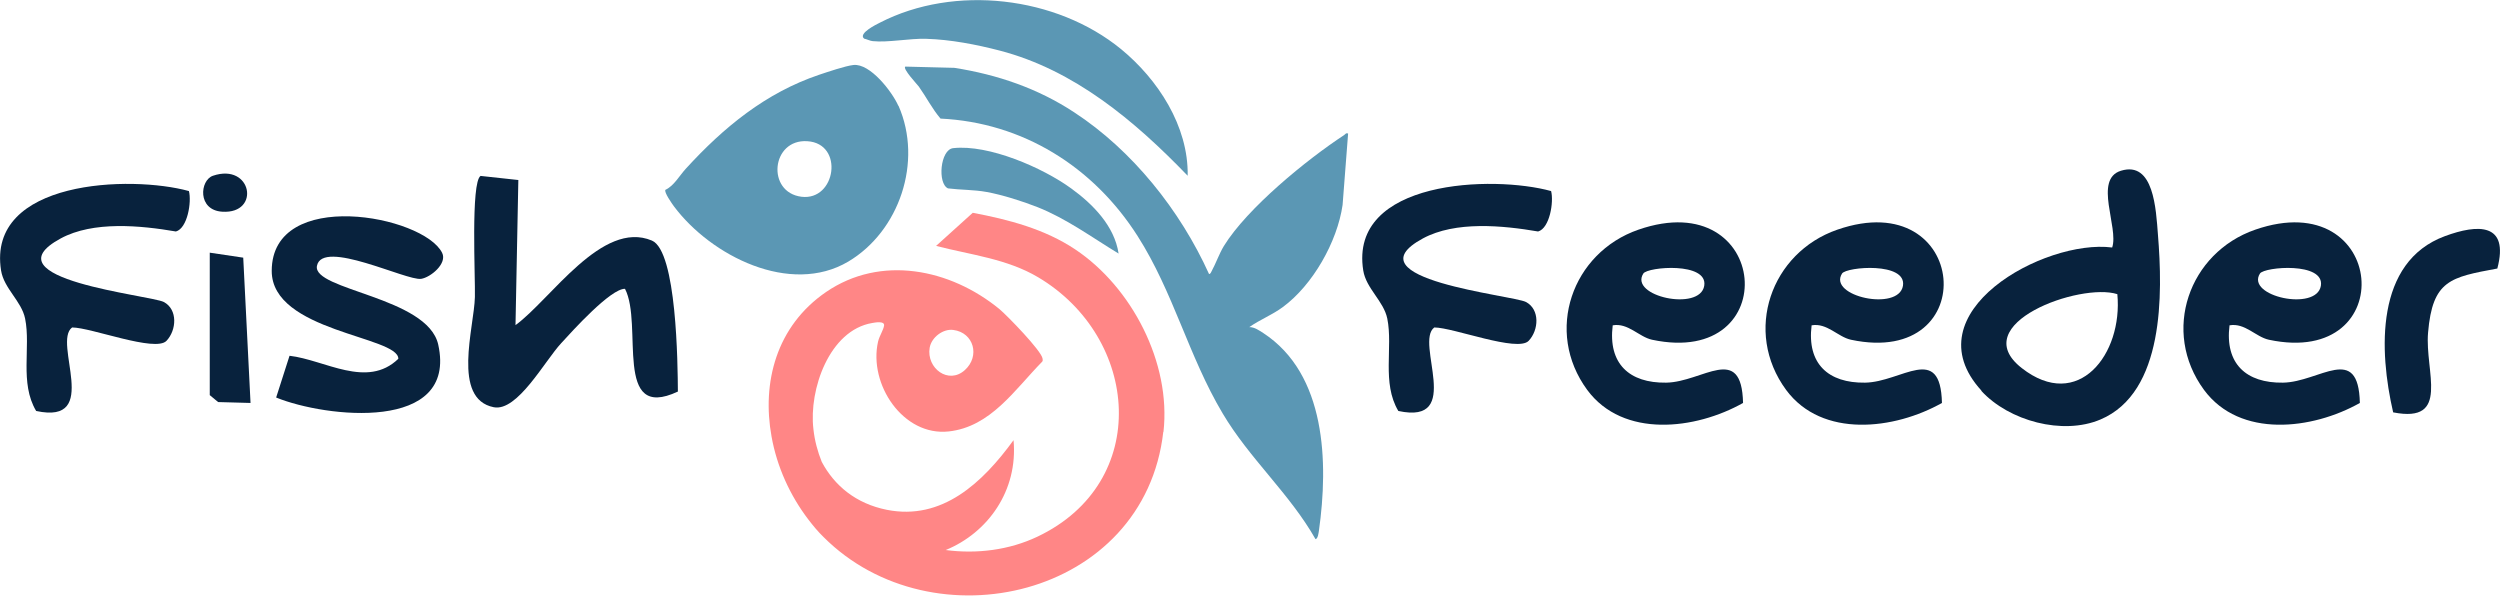 <svg viewBox="0 0 140.4 33.46" xmlns="http://www.w3.org/2000/svg" data-name="Layer 1" id="Layer_1">
  <defs>
    <style>
      .cls-1 {
        fill: #ff8686;
      }

      .cls-2 {
        fill: #08223d;
      }

      .cls-3 {
        fill: #5b97b4;
      }
    </style>
  </defs>
  <g>
    <path d="M28.95,18.26c1.98-1.44,4.86-5.93,7.66-4.75,1.4.59,1.45,6.97,1.46,8.48-3.66,1.72-1.93-3.76-2.97-5.77-.8-.02-2.95,2.36-3.58,3.05-.93,1-2.46,3.86-3.79,3.6-2.37-.47-1.1-4.48-1.06-6.19.03-1.08-.24-6.45.32-6.8l2.12.23-.16,8.16Z" class="cls-2"></path>
    <path d="M15.51,22.32l.75-2.34c1.99.23,4.35,1.87,6.11.17.02-1.27-7.12-1.52-7.11-4.94.01-4.7,8.52-3.12,9.57-1.01.3.6-.65,1.38-1.18,1.46-.82.12-5.55-2.26-5.85-.73-.27,1.37,6.21,1.74,6.81,4.42,1.1,4.96-6.34,4.1-9.09,2.98Z" class="cls-2"></path>
    <path d="M10.61,10.73c.16.61-.08,2.09-.73,2.27-1.99-.34-4.64-.6-6.47.39-4.23,2.29,5.07,3.19,5.79,3.57.79.42.72,1.58.15,2.18-.62.66-4.23-.75-5.3-.75-1.12.83,1.68,5.49-2.02,4.69-.94-1.58-.29-3.56-.62-5.19-.2-.98-1.19-1.69-1.35-2.7-.81-5.1,7.3-5.36,10.55-4.46Z" class="cls-2"></path>
    <polygon points="11.78 14.19 13.66 14.47 14.07 22.63 12.25 22.58 11.78 22.19 11.78 14.19" class="cls-2"></polygon>
    <path d="M11.96,9.87c2.19-.74,2.69,2.15.53,2.02-1.42-.08-1.27-1.77-.53-2.02Z" class="cls-2"></path>
  </g>
  <g>
    <g>
      <path d="M67.89,15.39c.1,0,.12-.1.16-.17.24-.44.41-.95.68-1.4,1.31-2.13,4.66-4.86,6.75-6.23.08-.05.1-.14.23-.09l-.31,4.01c-.3,2.08-1.68,4.5-3.35,5.73-.59.44-1.29.71-1.89,1.13.3,0,.54.18.78.33,3.54,2.31,3.67,7.28,3.13,11.11-.02.11-.05.44-.19.47-1.46-2.57-3.71-4.52-5.22-7.07-1.91-3.21-2.76-6.8-4.77-9.95-2.49-3.91-6.47-6.38-11.07-6.6-.47-.55-.8-1.21-1.22-1.8-.09-.12-.92-1-.76-1.12l2.76.07c2.41.38,4.68,1.15,6.73,2.5,3.26,2.13,5.95,5.5,7.57,9.08Z" class="cls-3"></path>
      <path d="M66.69,9.86c-2.97-3.08-6.36-5.93-10.55-7.02-1.31-.34-2.76-.62-4.12-.66-.95-.03-2.14.22-3.01.13-.14-.01-.33-.11-.48-.14-.36-.29.71-.81.89-.9,4.18-2.15,9.9-1.49,13.54,1.49,2.06,1.69,3.79,4.32,3.74,7.11Z" class="cls-3"></path>
      <path d="M65.34,24.26c.44-3.89-1.79-8.14-4.95-10.25-1.72-1.15-3.75-1.68-5.76-2.06l-2.06,1.86c1.93.5,3.98.72,5.73,1.76,5.71,3.39,6.39,11.52-.04,14.57-1.58.75-3.39.98-5.15.75,2.37-.97,4.07-3.34,3.81-6.17-1.74,2.39-4.01,4.53-7.12,3.91-1.74-.35-2.94-1.36-3.65-2.69-.23-.57-.4-1.19-.47-1.85-.26-2.21.89-5.54,3.3-5.95.17-.03.7-.13.67.14-.04.27-.26.57-.34.91-.54,2.39,1.41,5.32,3.97,5.04,2.36-.26,3.7-2.34,5.25-3.92.04-.05.03-.11.02-.17-.05-.43-2-2.43-2.42-2.78-2.77-2.27-6.67-3.06-9.74-.96-2.8,1.92-3.61,5.09-3.06,8.12.3,1.68,1.03,3.3,2.07,4.66.26.34.54.68.85.98,6.12,6.13,18.03,3.39,19.08-5.91ZM53.54,18.53c1.15.15,1.51,1.47.65,2.25-.92.84-2.17-.1-1.98-1.25.1-.59.76-1.08,1.33-1Z" class="cls-1"></path>
      <path d="M62.82,14.24c-1.5-.91-2.92-1.96-4.56-2.61-.84-.33-1.97-.69-2.86-.85-.71-.13-1.44-.11-2.16-.2-.6-.27-.44-2.18.29-2.26,1.99-.22,5.02,1.09,6.64,2.27,1.2.87,2.42,2.1,2.65,3.65Z" class="cls-3"></path>
      <path d="M50.45,5.94c-.35-.79-1.58-2.39-2.52-2.29-.45.05-1.45.39-1.93.55-2.99,1.01-5.35,2.94-7.48,5.27-.36.39-.67.97-1.15,1.19-.09.13.37.78.48.93,2.08,2.78,6.53,5.03,9.79,3.1,2.86-1.7,4.2-5.61,2.82-8.75ZM45.01,11.05c-1.98-.25-1.7-3.25.33-3.12,2.08.13,1.61,3.36-.33,3.12Z" class="cls-3"></path>
    </g>
    <g>
      <path d="M111.28,21.94c-4.01-4.38,3.54-8.53,7.34-8.04.38-1.13-1.06-3.83.49-4.31,1.85-.57,1.97,2.17,2.08,3.59.27,3.31.37,8.86-3.23,10.38-2.12.9-5.14.08-6.69-1.61ZM118.91,16.52c-2.08-.67-8.54,1.67-5.37,4.15s5.69-.78,5.37-4.15Z" class="cls-2"></path>
      <path d="M87.11,10.73c.16.61-.08,2.09-.73,2.27-1.99-.34-4.64-.6-6.47.39-4.23,2.29,5.07,3.19,5.79,3.57.79.42.72,1.58.15,2.18-.62.66-4.23-.75-5.3-.75-1.12.83,1.68,5.49-2.02,4.69-.94-1.58-.29-3.56-.62-5.19-.2-.98-1.19-1.69-1.35-2.7-.81-5.1,7.3-5.36,10.55-4.46Z" class="cls-2"></path>
      <path d="M90.57,18.27c-.27,2.16.94,3.25,3,3.22s4.24-2.25,4.32,1.14c-2.66,1.5-6.73,2-8.75-.73-2.42-3.29-.85-7.71,2.87-9,7.41-2.57,8.23,7.77.77,6.18-.74-.16-1.34-.96-2.21-.81ZM92.29,15.36c-.82,1.28,3.18,2.15,3.42.69.22-1.35-3.17-1.07-3.42-.69Z" class="cls-2"></path>
      <path d="M101.74,18.27c-.27,2.16.94,3.25,3,3.22s4.24-2.25,4.32,1.14c-2.66,1.5-6.73,2-8.75-.73-2.42-3.29-.85-7.71,2.87-9,7.41-2.57,8.23,7.77.77,6.18-.74-.16-1.34-.96-2.21-.81ZM103.45,15.36c-.82,1.28,3.18,2.15,3.42.69.22-1.35-3.17-1.07-3.42-.69Z" class="cls-2"></path>
      <path d="M134.4,23.16c-.8-3.46-1.02-8.45,2.91-9.9,1.84-.68,3.62-.76,2.94,1.82-2.63.49-3.64.65-3.89,3.6-.19,2.19,1.28,5.11-1.95,4.48Z" class="cls-2"></path>
      <path d="M125.21,18.27c-.27,2.16.94,3.25,3,3.22s4.24-2.25,4.32,1.14c-2.66,1.5-6.73,2-8.75-.73-2.42-3.29-.85-7.71,2.87-9,7.41-2.57,8.23,7.77.77,6.18-.74-.16-1.34-.96-2.21-.81ZM126.92,15.36c-.82,1.28,3.18,2.15,3.42.69.22-1.35-3.17-1.07-3.42-.69Z" class="cls-2"></path>
    </g>
  </g>
</svg>